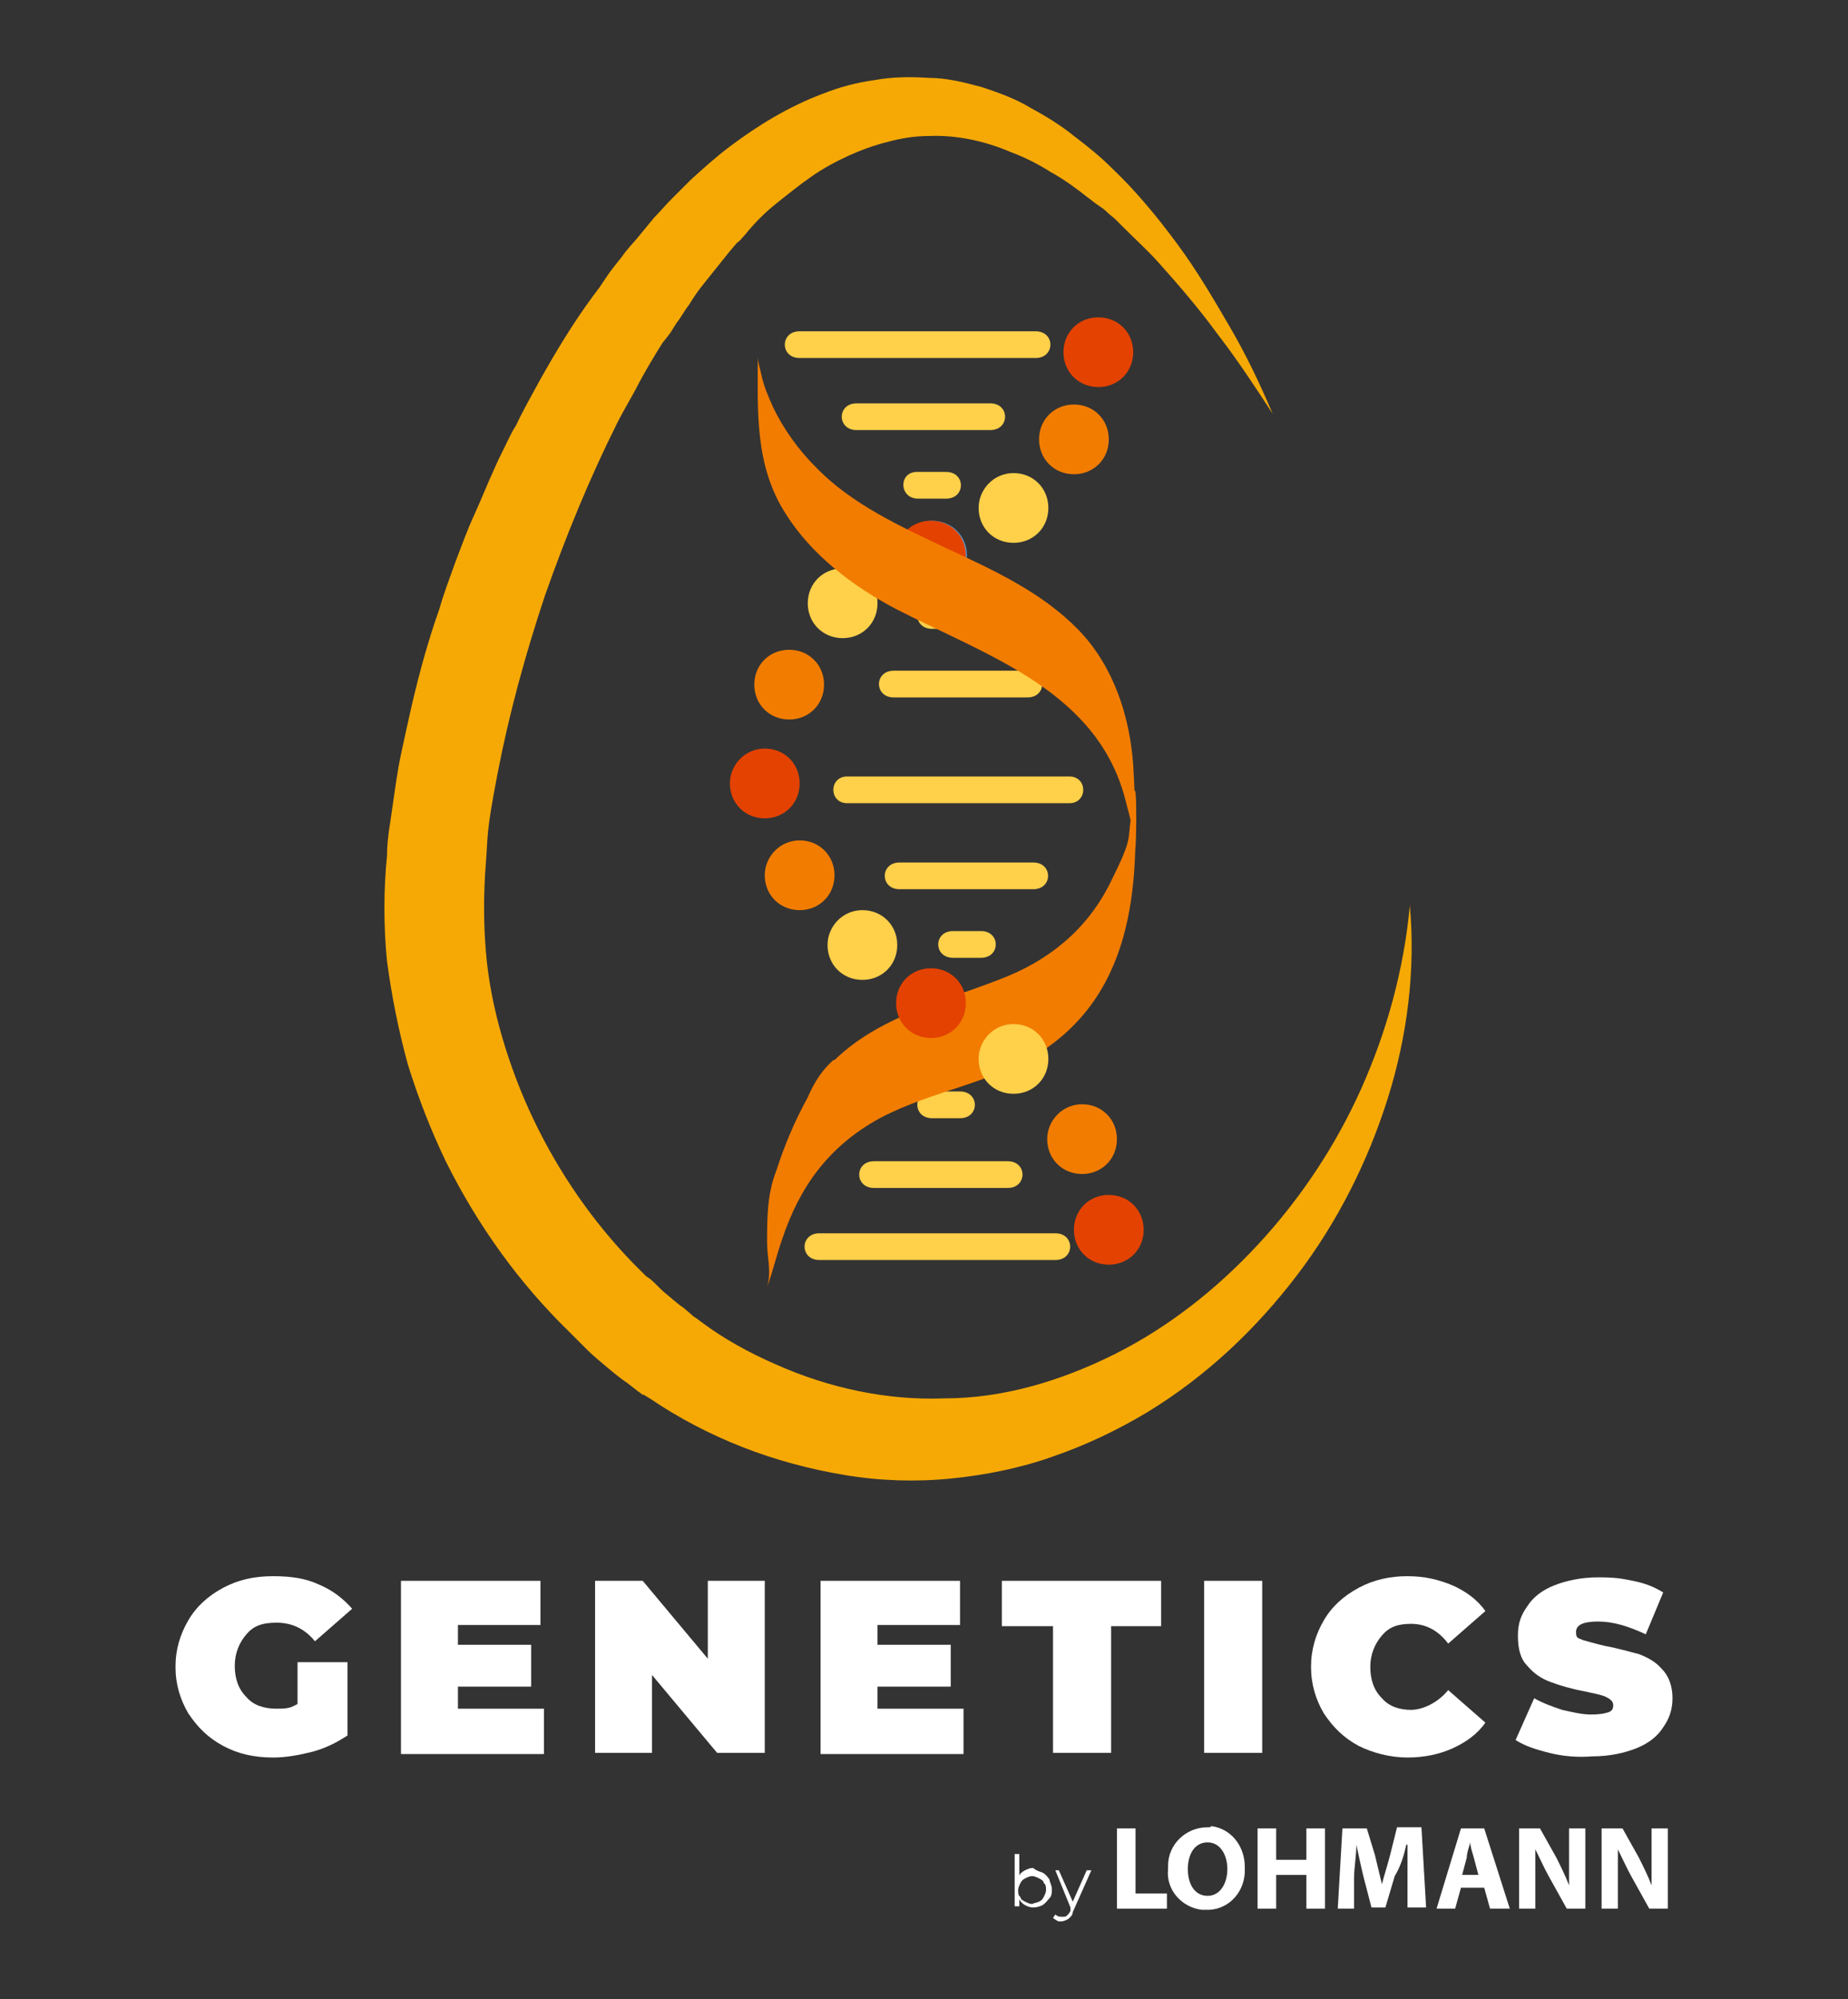 <?xml version="1.0" encoding="UTF-8"?>
<svg id="Capa_1" xmlns="http://www.w3.org/2000/svg" version="1.1" viewBox="0 0 159 172">
  <rect x="0" y="0" width="159" height="172" fill="#333333" stroke="none"/>
  <!-- Generator: Adobe Illustrator 29.0.0, SVG Export Plug-In . SVG Version: 2.1.0 Build 186)  -->
  <defs>
    <style>
      .st0 {
        fill: #fff;
      }

      .st1 {
        fill: #f27c00;
      }

      .st2 {
        isolation: isolate;
      }

      .st3 {
        fill: #5596c8;
      }

      .st4 {
        fill: #f6a905;
      }

      .st5 {
        fill: #ffd04a;
      }

      .st6 {
        fill: #e44200;
      }
    </style>
  </defs>
  <g>
    <path class="st0" d="M25.6,143h4.3v6.3c-.9.6-1.9,1.1-3,1.4-1.2.3-2.3.5-3.4.5-1.6,0-3-.3-4.3-1-1.3-.7-2.2-1.6-3-2.8-.7-1.2-1.1-2.5-1.1-4s.4-2.8,1.1-4,1.7-2.1,3-2.8,2.7-1,4.3-1,2.8.2,3.9.7c1.2.5,2.1,1.2,2.9,2.1l-3.2,2.8c-.9-1.1-2-1.6-3.3-1.6s-2,.3-2.6,1-1,1.6-1,2.7.3,2,1,2.7c.6.7,1.5,1,2.6,1s1.2-.1,1.8-.4c0,0,0-3.6,0-3.6Z"/>
    <path class="st0" d="M46.8,147.1v3.8h-12.3v-14.9h12v3.8h-7.1v1.7h6.3v3.6h-6.3v1.9h7.4Z"/>
    <path class="st0" d="M65.8,136v14.8h-4.1l-5.6-6.7v6.7h-4.9v-14.8h4.1l5.6,6.7v-6.7h4.9Z"/>
    <path class="st0" d="M82.9,147.1v3.8h-12.3v-14.9h12v3.8h-7.1v1.7h6.3v3.6h-6.3v1.9h7.4Z"/>
    <path class="st0" d="M90.5,139.9h-4.3v-3.9h13.7v3.9h-4.3v10.9h-5v-10.9h0Z"/>
    <path class="st0" d="M103.6,136h5v14.8h-5v-14.8Z"/>
    <path class="st0" d="M116.9,150.2c-1.3-.7-2.2-1.6-3-2.8-.7-1.2-1.1-2.5-1.1-4s.4-2.8,1.1-4,1.7-2.1,3-2.8,2.7-1,4.2-1,2.7.3,3.9.8c1.1.5,2.1,1.2,2.8,2.2l-3.2,2.8c-.9-1.2-2-1.7-3.2-1.7s-1.9.3-2.5,1-1,1.6-1,2.7.3,2,1,2.7c.6.7,1.5,1,2.5,1s2.3-.6,3.2-1.7l3.2,2.8c-.7,1-1.7,1.7-2.8,2.2-1.1.5-2.4.8-3.9.8s-3-.4-4.2-1Z"/>
    <path class="st0" d="M133.3,150.8c-1.2-.3-2.1-.6-2.9-1.1l1.6-3.6c.7.4,1.5.7,2.4,1,.9.2,1.7.4,2.5.4s1.2-.1,1.5-.2c.3-.1.4-.3.4-.6s-.2-.5-.6-.7c-.4-.2-1-.3-1.9-.5-1.1-.2-2.1-.5-2.9-.8-.8-.3-1.4-.7-2-1.4-.6-.6-.8-1.5-.8-2.6s.3-1.8.8-2.5c.5-.8,1.3-1.4,2.3-1.8,1-.4,2.3-.7,3.8-.7s2,.1,3,.3,1.8.5,2.6,1l-1.5,3.6c-1.5-.7-2.8-1.1-4.1-1.1s-1.9.3-1.9.9.2.5.6.7c.4.1,1,.3,1.9.5,1.1.2,2.1.5,2.9.7.8.3,1.5.7,2,1.3.6.6.9,1.5.9,2.5s-.3,1.8-.8,2.5c-.5.8-1.3,1.4-2.3,1.8-1,.4-2.3.7-3.8.7-1.3.1-2.5,0-3.7-.3Z"/>
  </g>
  <path class="st4" d="M109.5,35.6c-1.5-2.3-3-4.6-4.7-6.8-1.6-2.2-3.4-4.3-5.2-6.3-.9-1-1.9-1.9-2.9-2.9l-.7-.7c-.2-.2-.5-.4-.8-.7-.2-.2-.5-.4-.8-.6s-.5-.4-.8-.6c-1-.8-2.1-1.6-3.2-2.2-1.1-.7-2.3-1.3-3.4-1.7-2.3-1-4.8-1.5-7.1-1.4-1.2,0-2.4.2-3.5.5-1.2.3-2.3.7-3.4,1.2s-2.2,1.1-3.2,1.8-2,1.5-3,2.3-1.9,1.7-2.7,2.7c-.2.2-.4.5-.7.7l-.6.7c-.4.5-.8,1-1.2,1.5s-.8,1-1.2,1.5-.8,1.1-1.1,1.6c-.4.5-.7,1.1-1.1,1.6l-.5.8-.3.4-.4.5c-.7,1.1-1.4,2.3-2,3.4-.6,1.2-1.3,2.3-1.9,3.5-2.4,4.8-4.4,9.7-6.2,14.8-1.7,5.1-3.1,10.2-4.1,15.4s-.8,5.2-1,7.7c-.2,2.6-.2,5,0,7.5s.7,5,1.4,7.4,1.6,4.8,2.7,7.1c2.2,4.6,5.1,8.8,8.6,12.4l.7.7.2.2.2.2.3.2c.5.4.9.9,1.4,1.3s.9.8,1.5,1.2l.7.6c0,0,.2.2.4.3l.4.3c2,1.5,4.2,2.7,6.5,3.7,4.5,2,9.5,3.1,14.5,2.9,5,0,10-1.5,14.6-3.8s8.8-5.6,12.4-9.5,6.6-8.4,8.8-13.3c2.2-4.9,3.7-10.3,4.2-15.8.5,5.5-.2,11.2-1.9,16.6-1.7,5.4-4.3,10.6-7.8,15.2s-7.8,8.7-12.9,11.8c-2.5,1.5-5.2,2.8-8.1,3.8-2.8,1-5.8,1.6-8.8,1.9s-6.1.2-9.1-.3-6-1.3-8.8-2.4c-2.8-1.1-5.5-2.5-8-4.2l-.5-.3c-.2,0-.3-.2-.5-.3l-.9-.7c-.6-.4-1.2-.9-1.8-1.4s-1.2-1-1.7-1.5l-.4-.4-.2-.2-.2-.2-.8-.8c-4.3-4.2-7.8-9.1-10.5-14.5-1.3-2.7-2.4-5.5-3.3-8.4-.8-2.9-1.4-5.9-1.8-8.9-.3-3-.3-6.1,0-9.1,0-1.5.3-2.9.5-4.4.2-1.4.4-2.9.7-4.3.6-2.8,1.2-5.6,2-8.4.4-1.4.8-2.7,1.3-4.1.4-1.4.9-2.7,1.4-4.1.5-1.3,1-2.7,1.6-4s1.1-2.6,1.7-3.9c.3-.7.6-1.3.9-1.9.3-.6.6-1.3,1-1.9.6-1.3,1.3-2.5,2-3.8,1.4-2.5,2.9-5,4.6-7.3l.3-.4.3-.4.6-.9c.4-.6.9-1.2,1.3-1.7.4-.6.9-1.1,1.4-1.7s.9-1.1,1.4-1.7c.5-.5,1-1.1,1.5-1.6s1-1,1.6-1.6c1.1-1,2.2-2,3.4-2.9,2.4-1.8,5-3.4,7.9-4.5,1.5-.6,3-1,4.5-1.2,1.6-.3,3.2-.3,4.7-.2,1.6,0,3.1.4,4.6.8,1.5.5,2.9,1,4.2,1.8,1.3.7,2.6,1.5,3.7,2.4,1.2.9,2.3,1.8,3.3,2.8,2.1,2,3.9,4.2,5.6,6.5,1.7,2.3,3.1,4.7,4.5,7.1,1.4,2.4,2.6,4.9,3.7,7.5Z"/>
  <g>
    <path class="st3" d="M83.2,47.8c0,1.7-1.3,3-3,3s-3-1.3-3-3,1.3-3,3-3,3,1.3,3,3Z"/>
    <path class="st6" d="M91.5,30.3c0,1.7,1.3,3,3,3s3-1.3,3-3-1.3-3-3-3-3,1.3-3,3Z"/>
    <path class="st1" d="M89.4,37.8c0,1.7,1.3,3,3,3s3-1.3,3-3-1.3-3-3-3-3,1.3-3,3Z"/>
    <path class="st5" d="M84.2,43.7c0,1.7,1.3,3,3,3s3-1.3,3-3-1.3-3-3-3-3,1.4-3,3Z"/>
    <path class="st6" d="M77.1,47.8c0,1.7,1.3,3,3,3s3-1.3,3-3-1.3-3-3-3-3,1.3-3,3Z"/>
    <path class="st5" d="M69.5,51.9c0,1.7,1.3,3,3,3s3-1.3,3-3-1.3-3-3-3-3,1.3-3,3Z"/>
    <path class="st1" d="M64.9,58.9c0,1.7,1.3,3,3,3s3-1.3,3-3-1.3-3-3-3-3,1.3-3,3Z"/>
    <path class="st6" d="M62.8,67.4c0,1.7,1.3,3,3,3s3-1.3,3-3-1.3-3-3-3-3,1.4-3,3Z"/>
    <path class="st1" d="M65.8,75.3c0,1.7,1.3,3,3,3s3-1.3,3-3-1.3-3-3-3-3,1.4-3,3Z"/>
    <path class="st5" d="M71.2,81.3c0,1.7,1.3,3,3,3s3-1.3,3-3-1.3-3-3-3-3,1.4-3,3Z"/>
    <path class="st1" d="M90.1,98c0,1.7,1.3,3,3,3s3-1.3,3-3-1.3-3-3-3-3,1.4-3,3Z"/>
    <path class="st6" d="M92.4,105.8c0,1.7,1.3,3,3,3s3-1.3,3-3-1.3-3-3-3-3,1.3-3,3Z"/>
    <path class="st5" d="M77.4,76.5h11.5c1.7,0,1.7-2.3,0-2.3h-11.5c-1.7,0-1.7,2.3,0,2.3h0Z"/>
    <path class="st5" d="M82,82.4h2.4c1.7,0,1.7-2.3,0-2.3h-2.4c-1.7,0-1.7,2.3,0,2.3h0Z"/>
    <path class="st5" d="M72.9,69.1h19.1c1.6,0,1.6-2.3,0-2.3h-19.1c-1.6,0-1.6,2.3,0,2.3h0Z"/>
    <path class="st5" d="M76.9,60h11.5c1.7,0,1.7-2.3,0-2.3h-11.5c-1.7,0-1.7,2.3,0,2.3h0Z"/>
    <path class="st5" d="M80.2,54.1h2.4c1.7,0,1.7-2.3,0-2.3h-2.4c-1.7,0-1.7,2.3,0,2.3h0Z"/>
    <path class="st5" d="M73.7,37h11.5c1.7,0,1.7-2.3,0-2.3h-11.5c-1.7,0-1.7,2.3,0,2.3h0Z"/>
    <path class="st5" d="M79,42.9h2.4c1.7,0,1.7-2.3,0-2.3h-2.4c-1.7-.1-1.7,2.3,0,2.3h0Z"/>
    <path class="st5" d="M68.8,30.8h20.3c1.7,0,1.7-2.3,0-2.3h-20.3c-1.7,0-1.7,2.3,0,2.3h0Z"/>
    <path class="st5" d="M70.5,108.4h20.3c1.7,0,1.7-2.3,0-2.3h-20.3c-1.7,0-1.7,2.3,0,2.3h0Z"/>
    <path class="st5" d="M75.2,102.2h11.5c1.7,0,1.7-2.3,0-2.3h-11.5c-1.7,0-1.7,2.3,0,2.3h0Z"/>
    <path class="st5" d="M80.2,96.2h2.4c1.7,0,1.7-2.3,0-2.3h-2.4c-1.7,0-1.7,2.3,0,2.3h0Z"/>
    <path class="st1" d="M71.8,91.2c3.8-3.7,9.2-5,14.1-6.9,4.3-1.6,7.6-4.3,9.6-8.3s1.5-3.7,1.8-5.6c0-.5,0-1,.2-1.5.4-4.1.3,7.7,0,3.6,0-1.2-.3-2.3-.6-3.4-2.3-9.6-11.8-12.6-19.8-16.7-3.8-2-7.3-4.7-9.5-8.2-2.7-4.2-2.4-8.9-2.4-13.6v-3.2c0-.5,0,.6,0,.4v7-5.6c0,.5,0,1,0,1.5,0,.5.2,1,.3,1.5.2,1,.6,1.9,1,2.8.9,1.9,2.2,3.7,3.7,5.2,3.1,3.2,7.3,5.1,11.3,7,4.1,1.9,8.2,3.8,11.3,7,3,3.1,4.4,7.4,4.7,11.6.5,8.7.7,18.7-7.5,24.4-4.2,2.9-9.8,3.6-14.3,6-4.4,2.4-6.9,5.9-8.4,10.4-.5,1.4-.8,2.8-1.3,4.1.4-1.3,0-2.5,0-3.8,0-2.1,0-4.2.8-6.2.7-2.2,1.6-4.3,2.7-6.3.6-1.4,1.3-2.4,2.2-3.2Z"/>
    <path class="st6" d="M77.1,86.3c0,1.7,1.3,3,3,3s3-1.3,3-3-1.3-3-3-3-3,1.3-3,3Z"/>
    <path class="st5" d="M84.2,91.1c0,1.7,1.3,3,3,3s3-1.3,3-3-1.3-3-3-3c-1.7,0-3,1.4-3,3Z"/>
  </g>
  <g id="Grupo_278">
    <path id="Trazado_902" class="st0" d="M121.1,158.7c0,1,0,2,0,2.8v2.6h1.6l-.4-6.9h-2.1l-.6,2.4c-.2.8-.5,1.7-.7,2.5h0c-.2-.8-.4-1.7-.6-2.5l-.7-2.3h-2.1l-.4,6.9h1.4v-2.6c0-.9.2-1.9.2-2.9h0c.2.9.4,1.9.6,2.7l.7,2.7h1.2l.8-2.7c.5-.8.8-1.8,1-2.7h0Z"/>
    <path id="Trazado_903" class="st0" d="M127.7,157.3h-2l-2.1,6.9h1.6l.5-1.8h2l.5,1.8h1.7l-2.2-6.9ZM125.8,161.3l.4-1.5c0-.4.2-.9.3-1.3h0c0,.4.2.9.3,1.3l.4,1.5h-1.4Z"/>
    <path id="Trazado_904" class="st0" d="M112.4,160h-2.6v-2.7h-1.6v6.9h1.6v-2.9h2.6v2.9h1.6v-6.9h-1.6v2.7Z"/>
    <path id="Trazado_905" class="st0" d="M139.2,162.1c0-1.1,0-2.1,0-3h0c.4.8.8,1.7,1.2,2.4l1.5,2.7h1.6v-6.9h-1.4v2c0,1,0,1.9,0,2.9h0c-.3-.8-.7-1.6-1.1-2.4l-1.4-2.5h-1.8v6.9h1.4s0-2.1,0-2.1Z"/>
    <path id="Trazado_906" class="st0" d="M132.1,159.1c.4.8.8,1.7,1.2,2.4l1.5,2.7h1.6v-6.9h-1.4v2c0,1,0,1.9,0,2.9h0c-.3-.8-.7-1.6-1.1-2.4l-1.4-2.5h-1.8v6.9h1.4v-2.1c0-1.1,0-2.1,0-3h0Z"/>
    <path id="Trazado_907" class="st0" d="M100.4,162.9h-2.7v-5.6h-1.6v6.9h4.3v-1.3Z"/>
    <path id="Trazado_908" class="st0" d="M103.9,157.2c-1.9,0-3.4,1.5-3.4,3.3v.3c-.2,1.8,1.2,3.3,2.9,3.5h.3c1.8.1,3.3-1.3,3.4-3.2v-.5c0-1.8-1.2-3.3-2.9-3.5,0,.1-.1.1-.3.1ZM103.9,163.1h0c-1.1,0-1.7-1-1.7-2.3s.6-2.3,1.7-2.3,1.7,1.1,1.7,2.3-.6,2.3-1.7,2.3Z"/>
  </g>
  <g class="st2">
    <path class="st0" d="M89.7,161.1c.2.1.4.3.6.6,0,.2.2.5.2.8s0,.6-.2.8-.3.4-.6.6c-.2.1-.5.2-.8.2s-.5-.1-.7-.2c-.2-.1-.4-.3-.5-.5v.6h-.4v-4.5h.4v1.9c0-.2.3-.4.5-.5s.4-.2.7-.2c.2.2.5.3.8.4ZM89.4,163.6c.2-.1.3-.2.4-.4s.2-.4.2-.6,0-.5-.2-.6c0-.2-.2-.3-.4-.4-.2-.1-.4-.2-.6-.2s-.4.1-.6.2c-.2.1-.3.2-.4.4s-.2.4-.2.6,0,.5.2.6c0,.2.2.3.4.4.2.1.4.2.6.2.2-.1.4-.1.6-.2Z"/>
    <path class="st0" d="M93.9,160.9l-1.6,3.6c0,.3-.3.5-.4.6-.2.1-.4.2-.6.2s-.3,0-.4-.1c0,0-.2-.1-.3-.2l.2-.3c.2.2.4.2.6.2s.3,0,.4-.1.2-.2.3-.4v-.3c0,0-1.3-3.2-1.3-3.2h.3l1.2,2.7,1.2-2.7h.4Z"/>
  </g>
</svg>